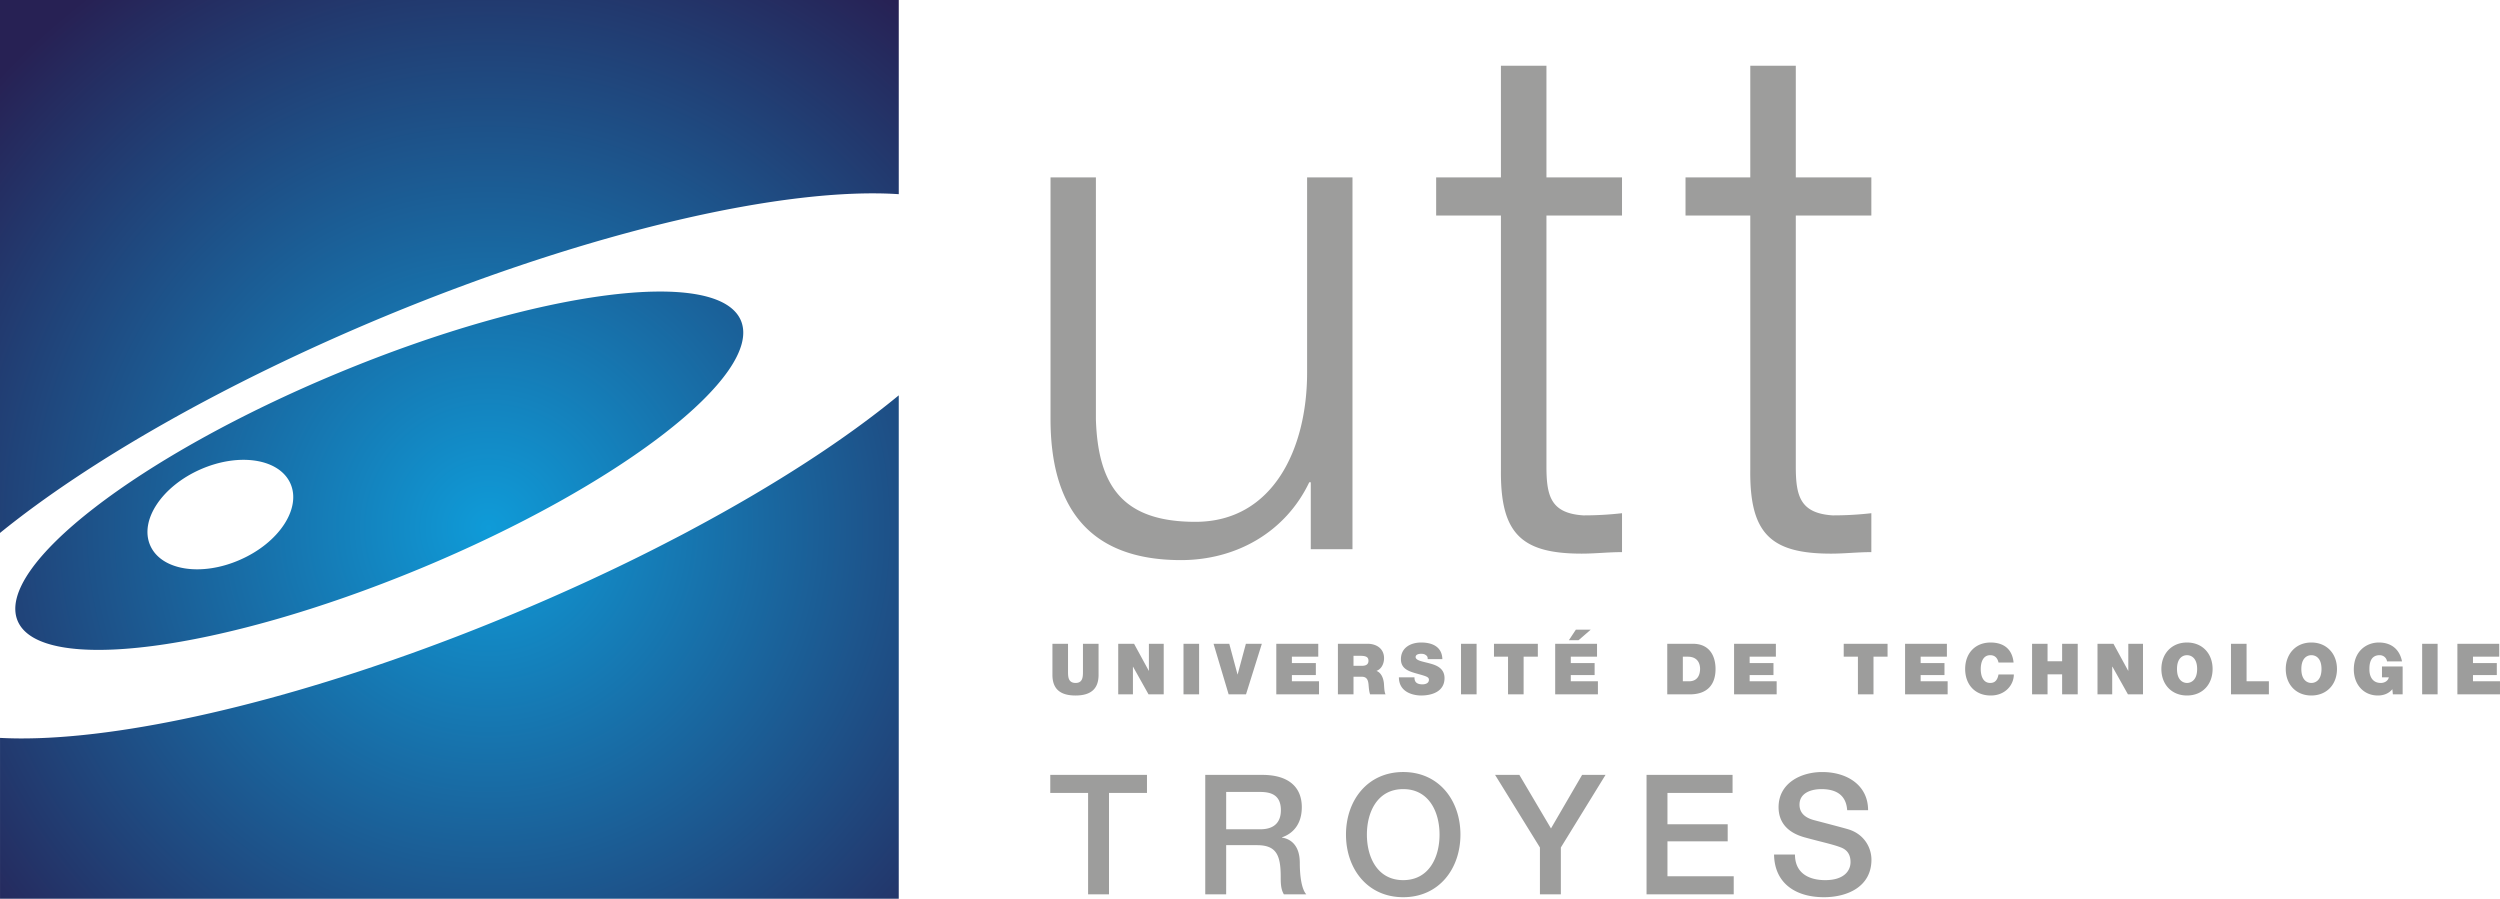 <svg xmlns="http://www.w3.org/2000/svg" width="667.622" height="240" viewBox="0 0 667.622 240"><radialGradient id="a" cx="130.474" cy="140.908" r="177.779" gradientUnits="userSpaceOnUse"><stop offset="0" stop-color="#0f9bd8"/><stop offset="1" stop-color="#272154"/></radialGradient><path d="M112.133 151.871c53.337-22.113 91.71-51.773 85.743-66.224-6.006-14.45-54.108-8.213-107.432 13.9C37.094 121.684-1.28 151.292 4.7 165.77c5.98 14.438 54.082 8.213 107.432-13.899zm-58.612-26.515c10.344-4.556 21.098-2.875 24.05 3.799 2.926 6.635-3.067 15.773-13.424 20.316-10.318 4.568-21.086 2.875-24.025-3.799-2.926-6.661 3.054-15.747 13.399-20.316zM0 0v142.326c23.517-19.093 59.997-40.074 102.831-57.868 55.41-22.968 107.105-34.591 137.184-32.601V0H0zm180.128 143.831a502.7 502.7 0 0 1-20.046 9.908l-2.94 1.373a591.886 591.886 0 0 1-21.162 9.266 559.479 559.479 0 0 1-19.097 7.534c-1.554.577-3.093 1.155-4.62 1.706-45.457 16.57-86.462 24.82-112.258 23.435V240h240.006V105.574c-14.065 11.602-32.982 23.922-55.263 35.82a198.918 198.918 0 0 1-4.62 2.437z" fill="url(#a)"/><path d="M281.05 171.919v8.294c0 3.723 2.029 5.52 6.159 5.52 4.135 0 6.162-1.797 6.162-5.52v-8.294h-4.167v7.347c0 1.386 0 3.114-1.96 3.114-2.03 0-2.03-1.728-2.03-3.114v-7.347h-4.164zm25.761 7.209h-.032l-3.928-7.209h-4.232v13.507h3.927v-7.382h.033l4.133 7.382h4.057v-13.507h-3.958v7.209zm9.242 6.298h4.166v-13.507h-4.166v13.507zm14.423-5.313l-2.201-8.194h-4.2l4.03 13.507h4.639l4.23-13.507h-4.262l-2.203 8.194h-.033zm14.521.167h6.4v-3.216h-6.4v-1.695h7.043v-3.45h-11.207v13.507h11.408v-3.488h-7.244v-1.658zm16.455.44h2.199c1.66 0 1.765 1.322 1.862 2.61.069.71.133 1.418.374 2.096h4.128c-.373-.644-.373-2.232-.438-2.91-.168-1.662-.847-2.913-1.996-3.354 1.384-.504 2.028-1.997 2.028-3.384 0-2.571-2.028-3.859-4.401-3.859h-7.921v13.507h4.165v-4.705zm0-5.583h1.928c1.592 0 2.068.47 2.068 1.32 0 1.22-1.052 1.351-1.83 1.351h-2.166v-2.67zm18.415 7.618c-.778 0-1.69-.175-1.995-.985-.104-.237-.139-.539-.139-.883h-4.16c.032 4.304 4.401 4.845 5.925 4.845 3.01 0 6.259-1.117 6.259-4.639 0-2.474-1.895-3.384-3.825-3.894-1.898-.54-3.828-.742-3.893-1.726 0-.743.918-.881 1.49-.881.408 0 .884.068 1.215.34.346.205.576.541.511 1.084h3.927c-.104-3.319-2.709-4.436-5.653-4.436-2.776 0-5.415 1.354-5.415 4.466 0 2.743 2.439 3.323 4.572 3.929 2.298.64 2.905.845 2.905 1.558 0 .984-1.045 1.222-1.724 1.222zm10.294 2.67h4.163V171.92h-4.163v13.507zm16.72 0V175.37h3.796v-3.45h-11.712v3.45h3.752v10.057h4.163zm13.947-17.267l-1.862 2.813h2.577l3.248-2.813h-3.963zm-5.516 17.268h11.41v-3.488h-7.245v-1.658h6.365v-3.216h-6.365v-1.695h7.009v-3.45h-11.174v13.507zm42.822-6.768c0-3.423-1.556-6.739-6.059-6.739h-6.835v13.507h6.023c4.705 0 6.871-2.639 6.871-6.768zm-8.733 3.28v-6.569h1.321c3.014 0 3.284 2.374 3.284 3.219 0 1.253-.404 3.35-2.976 3.35h-1.629zm25.054 0h-7.212v-1.658h6.364v-3.216h-6.364v-1.695h7.006v-3.45H463.08v13.507h11.375v-3.488zm17.91-6.569h3.792v10.057h4.16v-10.057h3.756v-3.45h-11.708v3.45zm20.544 4.91h6.364v-3.215h-6.364v-1.695h7.01v-3.45h-11.171v13.507h11.372v-3.488h-7.211v-1.658zm18.589 2.101c-1.935 0-2.542-1.899-2.542-3.722 0-1.796.607-3.694 2.542-3.694 1.725 0 2.095 1.493 2.203 1.963h4.023c-.334-3.384-2.404-5.313-6.09-5.347-4.164 0-6.839 2.844-6.839 7.078 0 3.992 2.471 7.074 6.838 7.074 3.926 0 6.161-2.88 6.161-5.619h-4.093c-.24 1.283-.785 2.267-2.203 2.267zm19.19-5.789h-3.89v-4.672h-4.134v13.507h4.134v-5.348h3.89v5.348h4.17v-13.507h-4.17v4.672zm17.675 2.537h-.033l-3.928-7.209h-4.266v13.507h3.928v-7.382h.067l4.134 7.382h4.023v-13.507h-3.925v7.209zm15.676-7.548c-4.096 0-6.843 2.976-6.843 7.078 0 4.13 2.747 7.074 6.843 7.074 4.13 0 6.835-2.945 6.835-7.074 0-4.102-2.705-7.078-6.835-7.078zm0 10.8c-1.053 0-2.674-.71-2.674-3.722 0-3.017 1.621-3.694 2.674-3.694 1.048 0 2.707.677 2.707 3.694 0 3.011-1.66 3.722-2.707 3.722zm15.906-10.461h-4.16v13.507h10.121v-3.488h-5.96v-10.019zm17.301-.339c-4.093 0-6.835 2.976-6.835 7.078 0 4.13 2.742 7.074 6.835 7.074 4.094 0 6.843-2.945 6.843-7.074 0-4.102-2.75-7.078-6.843-7.078zm0 10.8c-1.047 0-2.674-.71-2.674-3.722 0-3.017 1.627-3.694 2.674-3.694 1.085 0 2.71.677 2.71 3.694 0 3.011-1.625 3.722-2.71 3.722zm18.86-1.493h1.825c-.203.984-1.183 1.493-2.134 1.493-2.536 0-3.044-2.235-3.044-3.489 0-.912-.104-3.927 2.74-3.927.979 0 1.826.677 1.961 1.661h4c-.613-3.15-2.776-5.045-6.195-5.045-3.054 0-6.673 2.065-6.673 7.21 0 3.86 2.475 6.942 6.437 6.942 1.49 0 2.908-.51 3.853-1.691l.138 1.385h2.61v-7.447h-5.518v2.908zm10.729 4.539h4.128v-13.507h-4.128v13.507zm13.575-3.488v-1.658h6.365v-3.216h-6.365v-1.695h7.006v-3.45h-11.171v13.507h11.377v-3.488h-7.212zm-310.773-53.15h.406v17.875h11.137V47.371h-12.12v52.172c0 20.209-9.037 39.811-29.827 39.811-19.26 0-25.997-9.415-26.573-27.323V47.37h-12.12v64.492c0 23.09 9.82 37.712 34.835 37.712 14.829 0 27.93-7.516 34.262-20.786zm63.34-111.24h-12.155V47.37h-17.3v10.191h17.3v67.942c-.169 16.93 5.384 22.345 21.565 22.345 3.657 0 7.109-.406 10.77-.406V137.05a89.225 89.225 0 0 1-10.366.58c-8.663-.58-9.815-5.182-9.815-13.071V57.562h20.18v-10.19h-20.18V17.547zm54.434 107.956c-.168 16.93 5.387 22.345 21.57 22.345 3.654 0 7.106-.406 10.76-.406V137.05a89.078 89.078 0 0 1-10.357.58c-8.668-.58-9.819-5.182-9.819-13.071V57.562h20.176v-10.19h-20.176V17.547h-12.154V47.37h-17.295v10.191h17.295v67.942zm-186.935 86.252h10.1v27.08h5.583v-27.08h10.145v-4.824h-25.828v4.824zm61.898 11.932v-.088c1.027-.358 5.273-1.922 5.273-8.043 0-5.408-3.575-8.625-10.548-8.625h-15.234v31.905h5.584V225.7h8.219c5.14 0 6.346 2.592 6.346 8.447 0 1.561 0 3.303.85 4.69h5.988c-1.205-1.297-1.742-4.69-1.742-8.4 0-5.05-2.814-6.48-4.736-6.749zm-5.765-2.23h-9.16v-9.967h9.07c2.905 0 5.541.803 5.541 4.87 0 3.351-1.921 5.096-5.45 5.096zm38.121-15.288c-9.562 0-15.283 7.598-15.283 16.713 0 9.118 5.72 16.714 15.283 16.714 9.56 0 15.28-7.596 15.28-16.714 0-9.115-5.72-16.713-15.28-16.713zm0 28.87c-6.84 0-9.698-6.033-9.698-12.157 0-6.12 2.858-12.152 9.698-12.152 6.836 0 9.699 6.031 9.699 12.152 0 6.124-2.863 12.156-9.699 12.156zm39.46-13.809l-8.445-14.299h-6.482l11.976 19.393v12.512h5.586v-12.512l11.934-19.393h-6.256l-8.313 14.3zm31.106 3.44h16.087v-4.556h-16.087v-8.359h17.385v-4.824h-22.97v31.905h23.28v-4.826h-17.695v-9.34zm48.261-3.214c-1.651-.495-8.712-2.326-9.2-2.46-2.282-.627-3.8-1.878-3.8-4.111 0-3.217 3.26-4.155 5.852-4.155 3.843 0 6.612 1.52 6.88 5.63h5.585c0-6.66-5.584-10.19-12.245-10.19-5.762 0-11.66 2.996-11.66 9.386 0 3.305 1.608 6.613 7.061 8.087 4.379 1.205 7.284 1.787 9.517 2.636 1.296.49 2.637 1.476 2.637 3.935 0 2.412-1.835 4.824-6.748 4.824-4.469 0-8.089-1.92-8.089-6.837h-5.587c.136 7.908 6.034 11.395 13.315 11.395 6.35 0 12.694-2.86 12.694-10.01 0-3.307-2.013-6.882-6.212-8.13z" fill="#9d9d9c"/></svg>